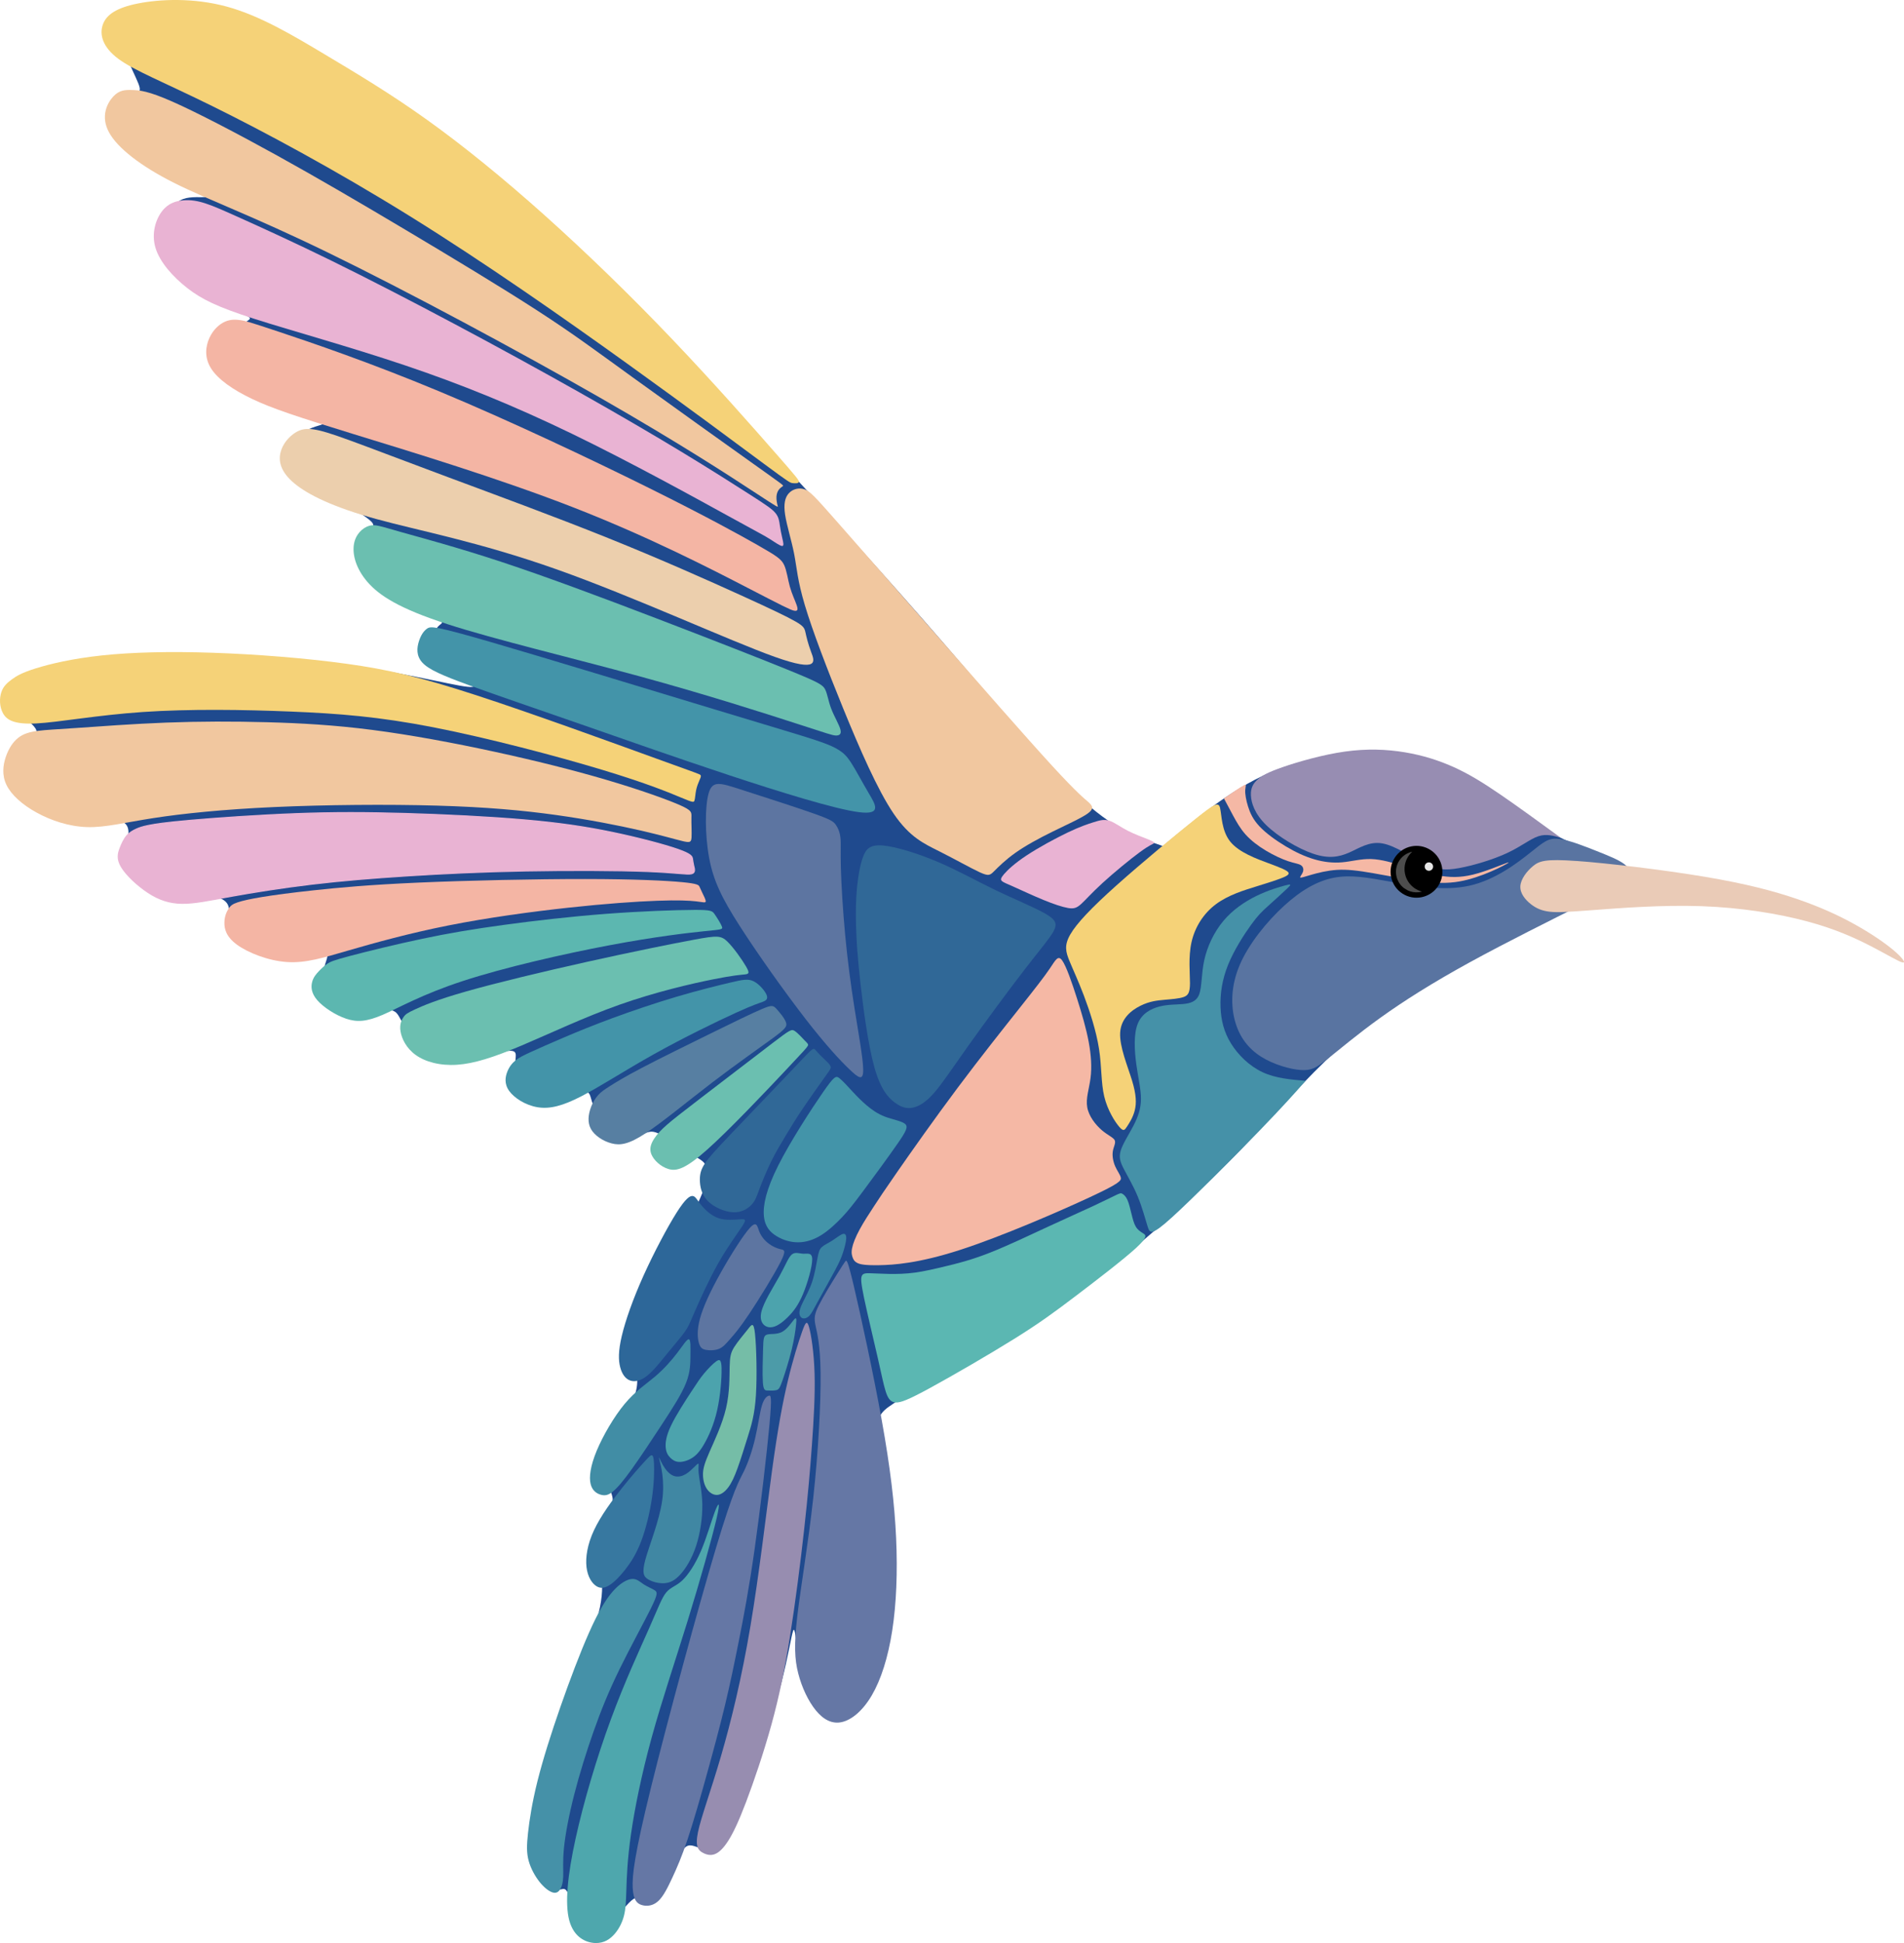 <?xml version="1.0" encoding="UTF-8"?> <!-- Creator: CorelDRAW 2019 (64-Bit) --> <svg xmlns="http://www.w3.org/2000/svg" xmlns:xlink="http://www.w3.org/1999/xlink" xml:space="preserve" width="139.341mm" height="142.133mm" style="shape-rendering:geometricPrecision; text-rendering:geometricPrecision; image-rendering:optimizeQuality; fill-rule:evenodd; clip-rule:evenodd" viewBox="0 0 1106.33 1128.5"> <defs> <style type="text/css"> <![CDATA[ .str1 {stroke:black;stroke-width:1.59;stroke-miterlimit:22.926} .str0 {stroke:#E9B3D3;stroke-width:0.61;stroke-miterlimit:22.926} .fil29 {fill:black} .fil0 {fill:#1F4A8E} .fil25 {fill:#2D6799} .fil10 {fill:#306897} .fil21 {fill:#3778A0} .fil28 {fill:#3A83A3} .fil22 {fill:#4087A3} .fil23 {fill:#418DA5} .fil15 {fill:#4394A9} .fil4 {fill:#4591A8} .fil27 {fill:#4C9BA8} .fil24 {fill:#4CA3AD} .fil31 {fill:#4D4D4D} .fil20 {fill:#4EA7AD} .fil16 {fill:#577FA2} .fil2 {fill:#5974A1} .fil6 {fill:#5BB7B2} .fil13 {fill:#5CB7B0} .fil11 {fill:#5D75A1} .fil18 {fill:#6577A5} .fil14 {fill:#6BBFB0} .fil26 {fill:#75BDA7} .fil19 {fill:#978DB0} .fil1 {fill:#978DB2} .fil30 {fill:#E6E6E6} .fil8 {fill:#E9B3D3} .fil7 {fill:#EACBB7} .fil17 {fill:#ECCFAD} .fil9 {fill:#F1C79F} .fil12 {fill:#F4B5A4} .fil5 {fill:#F5B8A5} .fil3 {fill:#F5D278} ]]> </style> </defs> <g id="Слой_x0020_1">  <g id="_1987147757856"> <path class="fil0" d="M671.51 489.91c-9.03,-3.12 -22.6,-7.44 -40.96,-23.88 -18.36,-16.44 -41.52,-44.99 -71.09,-79.52 -29.57,-34.53 -65.55,-75.04 -114.11,-127.01 -48.56,-51.98 -109.7,-115.43 -161.11,-158.56 -51.42,-43.13 -93.12,-65.94 -124.92,-79.36 -31.81,-13.41 -53.73,-17.42 -66.36,-18.58 -12.63,-1.15 -15.98,0.56 -18.36,3.34 -2.38,2.78 -3.78,6.63 -3.7,11.84 0.08,5.21 1.64,11.78 4.1,18.04 2.46,6.25 5.83,12.19 6.21,15.02 0.38,2.83 -2.24,2.57 -2.92,5.96 -0.69,3.39 0.55,10.45 5.1,19.06 4.55,8.61 12.4,18.79 20.16,25.68 7.76,6.9 15.43,10.52 16.38,11.84 0.95,1.32 -4.82,0.33 -9.83,0.96 -5.01,0.63 -9.26,2.86 -10.25,9.06 -0.98,6.19 1.31,16.34 6.67,26.26 5.36,9.92 13.8,19.63 21.75,25.38 7.95,5.76 15.41,7.57 16.72,8.98 1.31,1.41 -3.54,2.43 -5.97,5.93 -2.43,3.51 -2.45,9.51 0.49,16.31 2.94,6.8 8.84,14.41 19,21.06 10.16,6.64 24.57,12.32 29,15.36 4.43,3.04 -1.13,3.43 -6.14,5.34 -5.01,1.91 -9.49,5.34 -8.88,11.45 0.6,6.11 6.28,14.91 15.53,22.94 9.25,8.03 22.07,15.3 26.66,19.15 4.6,3.84 0.98,4.26 -1.41,8.56 -2.39,4.29 -3.55,12.46 2.39,21.08 5.93,8.62 18.96,17.7 27.78,22.77 8.82,5.07 13.42,6.13 13.4,7.23 -0.02,1.1 -4.67,2.24 -3.75,7.45 0.92,5.2 7.41,14.47 14.36,21.11 6.95,6.64 14.37,10.65 -0.5,8.01 -14.86,-2.65 -52.01,-11.95 -95.8,-15.37 -43.79,-3.41 -94.22,-0.94 -124.79,3.58 -30.57,4.52 -41.27,11.08 -44.58,15.7 -3.3,4.62 0.8,7.3 5.78,10.56 4.98,3.26 10.84,7.09 12.88,10.16 2.04,3.07 0.25,5.38 -0.36,9.51 -0.61,4.13 -0.04,10.08 4.39,17.16 4.43,7.08 12.72,15.3 22.6,19.81 9.88,4.51 21.35,5.32 25.46,8.84 4.11,3.52 0.86,9.77 1.76,16.49 0.9,6.72 5.95,13.93 17.22,18.24 11.27,4.3 28.76,5.7 36.14,8.72 7.37,3.01 4.63,7.63 6.43,12.99 1.79,5.36 8.13,11.45 16.64,15.07 8.51,3.62 19.2,4.75 26.84,4.59 7.64,-0.16 12.22,-1.63 12.66,0.47 0.44,2.1 -3.27,7.77 -2.11,13.68 1.15,5.91 7.16,12.08 14.92,14.92 7.76,2.85 17.27,2.37 22.3,3.01 5.02,0.64 5.56,2.38 7.69,6.15 2.14,3.77 5.88,9.56 13.23,13.67 7.35,4.11 18.31,6.54 28.6,6.37 10.29,-0.17 19.91,-2.94 23.22,-2.03 3.31,0.91 0.31,5.5 1.78,10.29 1.47,4.79 7.4,9.79 13.58,12.29 6.17,2.5 12.58,2.51 17.66,2 5.08,-0.51 8.82,-1.54 10.54,-0.55 1.72,0.99 1.43,4 3.54,8.23 2.11,4.24 6.62,9.7 11.28,13.02 4.66,3.33 9.46,4.51 13.11,4.05 3.65,-0.47 6.16,-2.59 9.07,-2.56 2.91,0.03 6.23,2.2 10.73,5.14 4.49,2.94 10.16,6.64 15.26,9.68 5.1,3.04 9.63,5.41 3.52,20.73 -6.11,15.31 -22.87,43.56 -31.7,62 -8.83,18.43 -9.72,27.05 -8.66,33.74 1.06,6.69 4.08,11.45 1.44,20.61 -2.64,9.15 -10.94,22.69 -14.27,33.34 -3.34,10.65 -1.72,18.4 -0.38,22.76 1.33,4.36 2.38,5.32 0.06,10.78 -2.32,5.46 -7.99,15.41 -7.99,23.78 0,8.37 5.68,15.15 1.99,33.51 -3.7,18.36 -16.77,48.3 -25.13,73.38 -8.35,25.08 -11.99,45.29 -13.69,57.57 -1.7,12.27 -1.47,16.61 1.27,21.33 2.74,4.72 7.98,9.82 11.3,11.3 3.32,1.48 4.73,-0.67 6.25,0.61 1.52,1.28 3.17,5.98 4.97,9.67 1.8,3.69 3.77,6.37 7.43,8.21 3.66,1.84 9.02,2.83 14,-0.19 4.98,-3.02 9.58,-10.05 13.01,-12.27 3.43,-2.22 5.68,0.37 7.7,0.3 2.02,-0.07 3.81,-2.81 7.07,-7.79 3.26,-4.98 7.99,-12.21 11.12,-16.99 3.13,-4.79 4.66,-7.13 8.03,-6.6 3.36,0.53 8.56,3.92 12.88,2.99 4.32,-0.94 7.77,-6.21 12.51,-16.92 4.73,-10.71 10.75,-26.85 16.17,-43.82 5.41,-16.96 10.22,-34.74 13.15,-47.75 2.93,-13.01 3.98,-21.24 4.85,-19.55 0.87,1.69 1.56,13.3 4.5,22.34 2.94,9.04 8.12,15.52 14.74,18.47 6.62,2.95 14.67,2.38 20.12,-5.65 5.45,-8.04 8.29,-23.55 9.87,-43.9 1.58,-20.36 1.89,-45.57 0.7,-66.39 -1.2,-20.82 -3.91,-37.25 -1.55,-45.86 2.36,-8.61 9.78,-9.41 14,-14.76 4.22,-5.35 5.25,-15.26 19.31,-51.24 14.06,-35.98 41.17,-98.02 67.11,-141.01 25.94,-43 50.72,-66.95 63.74,-84.1 13.02,-17.15 14.27,-27.48 12.65,-33.61 -1.62,-6.12 -6.1,-8.03 -15.13,-11.15z"></path> <path class="fil0" d="M910.38 528.27c-20.25,9.21 -53.76,27.01 -79.49,42.59 -25.73,15.58 -43.68,28.95 -60.88,45.44 -17.21,16.5 -33.67,36.13 -56.62,59.05 -22.94,22.92 -52.37,49.14 -82.98,72.07 -30.62,22.93 -62.43,42.56 -83.41,54.63 -20.98,12.07 -31.15,16.58 -38.18,4.31 -7.03,-12.27 -10.94,-41.33 -13.77,-59.63 -2.83,-18.31 -4.58,-25.87 4.26,-40.87 8.84,-15 28.26,-37.44 49.06,-64.55 20.8,-27.11 42.99,-58.9 56.32,-78.21 13.33,-19.31 17.8,-26.15 26.28,-34.41 8.47,-8.26 20.95,-17.95 31.27,-26.27 10.32,-8.31 18.48,-15.25 27.64,-22.64 9.16,-7.4 19.32,-15.25 30.64,-22.07 11.32,-6.82 23.79,-12.61 39.81,-16.21 16.02,-3.6 35.6,-5.02 53.22,-2.99 17.62,2.03 33.28,7.51 47.34,16.15 14.06,8.64 26.53,20.44 38.61,27.87 12.09,7.42 23.79,10.47 32.59,13.93 8.81,3.46 14.72,7.32 16.32,10.95 1.6,3.63 -1.1,7.03 -5.94,9.04 -4.84,2.01 -11.83,2.62 -32.07,11.83z"></path> <path class="fil1" d="M907.07 486.68c-12.62,-9.19 -25.24,-18.38 -35.51,-25.4 -10.27,-7.01 -18.2,-11.85 -26.84,-15.75 -8.64,-3.9 -18.01,-6.87 -28.45,-8.61 -10.45,-1.74 -21.97,-2.23 -34.9,-0.41 -12.93,1.83 -27.26,5.98 -36.09,9.04 -8.83,3.06 -12.17,5.01 -14.62,7.24 -2.45,2.23 -4,4.73 -3.81,9.12 0.19,4.39 2.11,10.67 8.9,17.3 6.78,6.63 18.42,13.62 27.26,16.61 8.83,2.99 14.86,1.98 20.78,-0.6 5.92,-2.58 11.73,-6.72 19.41,-5.39 7.68,1.33 17.23,8.14 24.43,11.76 7.2,3.62 12.05,4.05 20.19,2.58 8.14,-1.48 19.58,-4.86 27.88,-8.73 8.3,-3.87 13.48,-8.23 18.18,-9.77 4.71,-1.54 8.95,-0.27 13.19,1z"></path> <path class="fil2" d="M755.75 621.44c-6.18,-0.47 -15.67,-3.1 -23.01,-7.75 -7.34,-4.65 -12.52,-11.33 -15.08,-20.46 -2.56,-9.13 -2.51,-20.72 2.75,-32.95 5.26,-12.22 15.73,-25.08 25.69,-34.19 9.97,-9.12 19.44,-14.49 29.02,-16.33 9.59,-1.84 19.3,-0.15 32.79,2.3 13.49,2.45 30.78,5.67 45.8,2.36 15.03,-3.31 27.81,-13.13 35.52,-19.27 7.71,-6.13 10.36,-8.57 16.28,-7.97 5.92,0.6 15.11,4.25 22.3,7.11 7.19,2.86 12.38,4.93 15.71,7.36 3.33,2.43 4.8,5.22 2.02,8.47 -2.78,3.25 -9.81,6.95 -26.64,15.39 -16.83,8.44 -43.44,21.63 -65.04,33.47 -21.59,11.84 -38.16,22.34 -51.69,32.05 -13.53,9.7 -24.01,18.61 -30.69,23.9 -6.68,5.29 -9.56,6.97 -15.74,6.5z"></path> <path class="fil3" d="M708.96 469.48c0.94,3.97 0.79,12.94 5.86,19.28 5.07,6.34 15.37,10.03 22.31,12.61 6.95,2.57 10.54,4.03 11.43,5.25 0.89,1.22 -0.92,2.21 -4.07,3.43 -3.15,1.22 -7.62,2.66 -14.53,4.79 -6.91,2.13 -16.25,4.94 -23.43,10.29 -7.18,5.35 -12.21,13.25 -14.18,22 -1.97,8.75 -0.89,18.36 -0.91,23.93 -0.02,5.57 -1.14,7.11 -3.76,8.02 -2.62,0.91 -6.73,1.2 -11.02,1.58 -4.29,0.38 -8.76,0.86 -13.99,3.46 -5.24,2.59 -11.25,7.31 -11.79,15.46 -0.54,8.15 4.4,19.75 6.91,28.02 2.51,8.26 2.59,13.2 1.57,17.27 -1.02,4.08 -3.12,7.3 -4.5,9.4 -1.37,2.1 -2.01,3.08 -4.5,0.19 -2.49,-2.88 -6.82,-9.62 -8.74,-17.64 -1.92,-8.02 -1.41,-17.31 -3.04,-27.72 -1.63,-10.41 -5.39,-21.93 -8.77,-30.84 -3.38,-8.9 -6.38,-15.19 -8.44,-20.25 -2.06,-5.06 -3.18,-8.9 0.54,-15.32 3.71,-6.43 12.26,-15.45 26.74,-28.4 14.48,-12.95 34.9,-29.84 46.13,-38.8 11.23,-8.96 13.27,-9.99 14.21,-6.02z"></path> <path class="fil4" d="M758.61 627.72c-8.72,-0.73 -17.45,-1.46 -25.07,-5.04 -7.62,-3.58 -14.15,-10.01 -18.26,-16.65 -4.11,-6.64 -5.8,-13.5 -6.08,-21.08 -0.28,-7.57 0.85,-15.86 4.37,-24.56 3.51,-8.69 9.4,-17.79 13.43,-23.34 4.02,-5.55 6.17,-7.56 9.83,-10.87 3.65,-3.31 8.81,-7.92 11.26,-10.3 2.45,-2.38 2.18,-2.54 -1.26,-1.65 -3.44,0.89 -10.05,2.82 -16.84,6.14 -6.79,3.32 -13.76,8.04 -19.19,14.54 -5.43,6.51 -9.32,14.8 -11.06,22.76 -1.74,7.95 -1.32,15.57 -2.95,19.85 -1.63,4.28 -5.32,5.24 -9.45,5.61 -4.13,0.38 -8.7,0.18 -13.63,1.44 -4.93,1.27 -10.22,4.01 -12.63,10.03 -2.41,6.03 -1.93,15.34 -0.85,23.33 1.08,7.99 2.76,14.67 2.73,20.39 -0.03,5.72 -1.77,10.49 -4.39,15.53 -2.63,5.04 -6.15,10.37 -7.38,14.43 -1.23,4.06 -0.16,6.84 1.99,10.97 2.16,4.13 5.41,9.6 7.95,15.76 2.54,6.16 4.36,13 5.67,17.2 1.31,4.2 2.1,5.78 14.24,-5.24 12.14,-11.02 35.62,-34.63 50.45,-49.93 14.82,-15.31 20.98,-22.32 27.14,-29.33z"></path> <path class="fil5" d="M875.58 501.14c-2.82,0.95 -12.01,4.94 -19.67,6.81 -7.66,1.88 -13.78,1.65 -20.18,0.48 -6.4,-1.17 -13.08,-3.28 -19.72,-5.32 -6.65,-2.04 -13.26,-4 -19.28,-4.19 -6.02,-0.18 -11.44,1.41 -16.84,1.89 -5.4,0.48 -10.79,-0.14 -16.24,-1.75 -5.46,-1.6 -10.98,-4.17 -16.65,-7.57 -5.67,-3.4 -11.49,-7.62 -15.23,-11.61 -3.74,-4 -5.42,-7.78 -6.57,-11.44 -1.15,-3.66 -1.79,-7.21 -1.65,-9.62 0.14,-2.41 1.07,-3.69 -0.87,-2.69 -1.93,1 -6.72,4.28 -11.51,7.56 1.71,3.24 3.42,6.48 5.36,10.05 1.94,3.56 4.1,7.46 7.26,10.97 3.16,3.51 7.31,6.65 11.79,9.33 4.47,2.68 9.26,4.89 12.88,6.11 3.62,1.22 6.07,1.44 7.45,2.34 1.38,0.9 1.69,2.49 1.14,3.98 -0.55,1.49 -1.95,2.88 -1.51,3.17 0.44,0.29 2.72,-0.53 6.54,-1.63 3.82,-1.09 9.17,-2.46 14.87,-2.81 5.7,-0.35 11.74,0.33 21.19,1.98 9.45,1.65 22.31,4.27 32.02,5.2 9.71,0.92 16.27,0.15 22.6,-1.48 6.32,-1.63 12.41,-4.1 17.24,-6.38 4.82,-2.28 8.39,-4.35 5.57,-3.4z"></path> <path class="fil5" d="M617.13 557.75c2.4,3.27 5.74,12.97 8.64,22.04 2.9,9.07 5.36,17.52 6.81,25.26 1.45,7.74 1.89,14.78 1.08,21.05 -0.8,6.27 -2.85,11.79 -1.91,17.02 0.94,5.23 4.87,10.17 8.41,13.22 3.54,3.05 6.68,4.2 7.52,5.84 0.83,1.64 -0.65,3.78 -1.07,6.49 -0.43,2.71 0.2,5.98 1.36,8.66 1.16,2.68 2.86,4.77 3.26,6.56 0.4,1.79 -0.51,3.29 -17.91,11.4 -17.4,8.11 -51.29,22.82 -75.48,30.64 -24.19,7.82 -38.66,8.74 -47.15,8.87 -8.49,0.13 -10.99,-0.53 -12.51,-1.28 -1.53,-0.76 -2.09,-1.61 -2.61,-2.86 -0.52,-1.25 -1.01,-2.9 -0.49,-5.64 0.52,-2.75 2.05,-6.59 4.4,-10.93 2.35,-4.34 5.51,-9.18 8.42,-13.62 2.91,-4.44 5.56,-8.5 13.6,-20.06 8.04,-11.56 21.48,-30.63 34.9,-48.57 13.42,-17.95 26.84,-34.77 36.07,-46.42 9.24,-11.65 14.3,-18.14 17.56,-22.96 3.26,-4.82 4.72,-7.98 7.11,-4.71z"></path> <path class="fil6" d="M660.17 724.75c7.17,-6.59 5.57,-7.52 4,-8.49 -1.57,-0.97 -3.11,-1.99 -4.22,-3.85 -1.11,-1.86 -1.8,-4.56 -2.52,-7.51 -0.72,-2.95 -1.46,-6.13 -2.41,-8.18 -0.95,-2.05 -2.11,-2.96 -2.88,-3.4 -0.77,-0.45 -1.17,-0.43 -3.63,0.73 -2.46,1.16 -6.98,3.45 -13.31,6.4 -6.33,2.95 -14.47,6.55 -25.27,11.55 -10.79,5 -24.24,11.41 -34.83,15.57 -10.59,4.16 -18.32,6.08 -25.15,7.73 -6.83,1.65 -12.76,3.05 -18.28,3.8 -5.52,0.75 -10.64,0.85 -15.12,0.77 -4.48,-0.08 -8.32,-0.33 -10.97,-0.39 -2.64,-0.06 -4.09,0.06 -4.77,1.45 -0.68,1.39 -0.6,4.04 1.27,12.98 1.87,8.94 5.53,24.16 7.9,34.51 2.36,10.36 3.41,15.85 4.66,19.72 1.24,3.87 2.68,6.12 5.63,6.38 2.96,0.25 7.44,-1.49 20.27,-8.49 12.83,-6.99 34,-19.23 48.83,-28.48 14.83,-9.24 23.3,-15.48 35.5,-24.73 12.2,-9.24 28.14,-21.49 35.31,-28.08z"></path> <path class="fil7" d="M915.97 500.02c17.95,1.28 50.24,5.11 74.47,9.17 24.22,4.06 40.38,8.35 53.77,12.94 13.38,4.58 23.99,9.45 33.35,14.64 9.35,5.19 17.45,10.7 22.65,15.07 5.2,4.37 7.51,7.6 5.27,7.14 -2.23,-0.46 -9,-4.61 -18.17,-9.35 -9.17,-4.74 -20.74,-10.08 -37.35,-14.53 -16.61,-4.45 -38.27,-8.02 -61.45,-8.82 -23.18,-0.8 -47.9,1.16 -63,2.3 -15.11,1.13 -20.61,1.44 -25.01,0.93 -4.41,-0.51 -7.72,-1.84 -10.95,-4.37 -3.23,-2.53 -6.37,-6.26 -6.14,-10.43 0.22,-4.18 3.81,-8.81 7.41,-11.75 3.6,-2.94 7.21,-4.21 25.17,-2.92z"></path> <path class="fil8" d="M662.48 494.78c-5.66,4.14 -15.3,12.06 -21.84,18.04 -6.54,5.98 -9.97,10.01 -12.52,12.29 -2.55,2.28 -4.22,2.81 -7.58,2.23 -3.35,-0.58 -8.38,-2.27 -14.28,-4.69 -5.9,-2.42 -12.66,-5.58 -16.96,-7.5 -4.3,-1.92 -6.15,-2.6 -7.06,-3.39 -0.91,-0.79 -0.89,-1.68 1.14,-4.06 2.04,-2.38 6.09,-6.23 13.07,-10.84 6.97,-4.61 16.86,-9.98 23.99,-13.38 7.13,-3.4 11.49,-4.84 14.98,-5.94 3.49,-1.1 6.1,-1.85 9.08,-0.92 2.97,0.93 6.31,3.53 10.59,5.76 4.29,2.22 9.52,4.06 12.42,5.25 2.9,1.19 3.45,1.74 2.89,2.2 -0.56,0.46 -2.25,0.82 -7.91,4.96z"></path> <path class="fil9" d="M632.05 472.45c-3.8,2.75 -12.4,6.58 -20.5,10.57 -8.1,3.99 -15.71,8.15 -21.55,12.28 -5.84,4.13 -9.91,8.23 -12.31,10.62 -2.4,2.39 -3.13,3.08 -8.23,0.76 -5.1,-2.33 -14.58,-7.67 -23.5,-12.16 -8.93,-4.49 -17.3,-8.13 -26.69,-21.94 -9.39,-13.81 -19.79,-37.79 -29.25,-60.93 -9.45,-23.14 -17.96,-45.44 -22.35,-60.14 -4.39,-14.69 -4.66,-21.77 -6.2,-29.68 -1.53,-7.91 -4.33,-16.64 -5.28,-22.91 -0.95,-6.27 -0.05,-10.09 2.19,-12.48 2.23,-2.4 5.8,-3.38 9.05,-2.26 3.25,1.12 6.18,4.34 18.64,18.47 12.46,14.13 34.44,39.16 58.81,66.97 24.37,27.81 51.12,58.4 66.34,74.99 15.22,16.58 18.92,19.17 21.27,21.29 2.35,2.12 3.36,3.79 -0.43,6.54z"></path> <path class="fil10" d="M612.17 540.9c-2.27,4.15 -7.44,10.05 -16.86,22.25 -9.41,12.2 -23.06,30.71 -32.67,44.21 -9.6,13.5 -15.16,22 -19.93,27.43 -4.76,5.42 -8.73,7.77 -12.3,8.51 -3.56,0.73 -6.72,-0.15 -10.51,-2.97 -3.79,-2.81 -8.2,-7.56 -11.82,-20.42 -3.62,-12.87 -6.44,-33.86 -8.15,-49.17 -1.71,-15.31 -2.3,-24.94 -2.53,-33.17 -0.23,-8.23 -0.09,-15.05 0.55,-21.8 0.64,-6.75 1.78,-13.43 3.51,-18.09 1.74,-4.66 4.07,-7.29 11.64,-6.62 7.57,0.67 20.37,4.64 31.98,9.59 11.61,4.94 22.04,10.86 33.18,16.23 11.14,5.37 23,10.2 29.26,13.82 6.25,3.62 6.9,6.03 4.63,10.19z"></path> <path class="fil11" d="M501.57 621.32c-0.05,-6.58 -2.78,-21.38 -5.05,-35.71 -2.27,-14.33 -4.08,-28.2 -5.43,-42.62 -1.35,-14.42 -2.25,-29.41 -2.51,-39.09 -0.26,-9.67 0.13,-14.03 -0.24,-17.41 -0.37,-3.38 -1.49,-5.78 -2.76,-7.55 -1.27,-1.77 -2.69,-2.91 -13.22,-6.62 -10.53,-3.71 -30.16,-10 -42.14,-13.86 -11.98,-3.86 -16.3,-5.28 -18.47,2.29 -2.17,7.57 -2.18,24.12 0.29,37.45 2.47,13.33 7.42,23.45 17.8,39.63 10.38,16.18 26.19,38.43 38.18,53.9 11.99,15.47 20.17,24.17 25.57,29.34 5.4,5.17 8.03,6.83 7.97,0.25z"></path> <path class="fil3" d="M381.12 440.48c-24.21,-8.76 -71.32,-25.93 -104.25,-36.66 -32.93,-10.73 -51.69,-15.03 -75.46,-18.31 -23.77,-3.28 -52.56,-5.55 -77.8,-6.4 -25.24,-0.86 -46.94,-0.31 -64.33,1.54 -17.39,1.85 -30.47,5.01 -38.57,7.55 -8.1,2.54 -11.22,4.45 -13.91,6.43 -2.69,1.98 -4.94,4.02 -6.06,7.48 -1.12,3.46 -1.1,8.34 1.01,12.16 2.12,3.82 6.33,6.57 19.39,5.89 13.06,-0.68 34.98,-4.81 61.83,-6.64 26.85,-1.84 58.63,-1.39 86.2,-0.25 27.57,1.13 50.93,2.94 82.65,9.13 31.72,6.19 71.81,16.76 98.2,24.73 26.39,7.97 39.08,13.34 45.76,16.11 6.68,2.77 7.35,2.92 7.74,1.73 0.39,-1.19 0.49,-3.75 0.95,-6.03 0.47,-2.29 1.31,-4.32 1.95,-5.78 0.64,-1.46 1.09,-2.36 0.65,-2.97 -0.43,-0.62 -1.75,-0.95 -25.96,-9.71z"></path> <path class="fil9" d="M394.66 467.43c-7.63,-3.32 -23.35,-8.93 -42.35,-14.52 -19,-5.6 -41.29,-11.18 -64.95,-16.31 -23.67,-5.13 -48.71,-9.8 -70.96,-12.67 -22.25,-2.87 -41.7,-3.95 -61.22,-4.48 -19.52,-0.53 -39.12,-0.52 -58.61,0.22 -19.49,0.74 -38.86,2.22 -51.43,3.08 -12.57,0.86 -18.32,1.1 -23.04,1.71 -4.71,0.61 -8.39,1.6 -11.48,4.02 -3.1,2.42 -5.62,6.28 -7.25,11.1 -1.63,4.82 -2.37,10.62 0.42,16.35 2.79,5.73 9.13,11.41 17.48,16 8.36,4.6 18.75,8.11 29.35,8.43 10.6,0.31 21.42,-2.58 38.53,-5.23 17.11,-2.65 40.51,-5.06 70.26,-6.41 29.75,-1.35 65.86,-1.65 94.5,-0.83 28.65,0.82 49.83,2.75 69.07,5.43 19.24,2.68 36.52,6.11 49.07,8.98 12.55,2.88 20.37,5.2 24.63,6.21 4.26,1.01 4.95,0.69 5.14,-2.15 0.18,-2.84 -0.14,-8.21 -0.07,-11.41 0.07,-3.2 0.53,-4.22 -7.1,-7.54z"></path> <path class="fil8 str0" d="M393.94 493.32c-7.78,-2.72 -22.92,-6.74 -38.18,-9.91 -15.26,-3.17 -30.62,-5.48 -51.21,-7.26 -20.59,-1.79 -46.4,-3.05 -68.94,-3.71 -22.54,-0.66 -41.82,-0.72 -63.59,0.1 -21.77,0.82 -46.03,2.52 -61.08,3.84 -15.05,1.31 -20.88,2.24 -24.62,3 -3.74,0.76 -5.39,1.36 -7.18,2.17 -1.79,0.82 -3.72,1.85 -5.34,3.69 -1.62,1.83 -2.92,4.47 -4.03,7.39 -1.11,2.92 -2.03,6.14 0.77,10.82 2.79,4.69 9.29,10.84 15.57,14.95 6.27,4.1 12.32,6.16 19.7,6.24 7.37,0.08 16.07,-1.8 28.68,-4.07 12.61,-2.27 29.12,-4.93 46.52,-7.01 17.4,-2.08 35.67,-3.58 56.04,-4.87 20.37,-1.29 42.83,-2.36 68.21,-2.84 25.38,-0.48 53.69,-0.37 70.82,0.31 17.13,0.68 23.08,1.92 25.65,1.34 2.58,-0.58 1.78,-2.99 1.35,-4.73 -0.43,-1.75 -0.49,-2.83 -0.72,-4.07 -0.23,-1.25 -0.63,-2.65 -8.41,-5.37z"></path> <path class="fil12" d="M396.28 512.33c-9.26,-0.88 -27.31,-1.78 -56.11,-1.81 -28.79,-0.03 -68.32,0.82 -97.04,2.08 -28.72,1.26 -46.62,2.94 -60.35,4.42 -13.73,1.48 -23.28,2.76 -30.35,3.92 -7.07,1.16 -11.66,2.2 -14.51,3.18 -2.85,0.97 -3.96,1.87 -5.11,3.63 -1.15,1.76 -2.34,4.37 -2.42,8 -0.09,3.62 0.93,8.25 7.3,12.91 6.37,4.65 18.09,9.33 29.02,10.07 10.92,0.74 21.05,-2.45 36.11,-6.82 15.06,-4.37 35.06,-9.93 57.77,-14.43 22.71,-4.51 48.12,-7.97 69.75,-10.32 21.63,-2.35 39.46,-3.58 51.59,-4.02 12.14,-0.45 18.57,-0.1 22.54,0.35 3.97,0.45 5.46,1.02 5.58,0.08 0.12,-0.94 -1.15,-3.37 -1.98,-5.06 -0.83,-1.69 -1.22,-2.64 -1.64,-3.55 -0.43,-0.9 -0.89,-1.75 -10.14,-2.63z"></path> <path class="fil13" d="M403.03 528.46c-10.31,0.04 -30.34,0.72 -50.96,2.29 -20.62,1.57 -41.82,4.03 -59.43,6.43 -17.61,2.4 -31.63,4.75 -47.16,8.02 -15.53,3.27 -32.57,7.47 -42.05,9.98 -9.49,2.51 -11.42,3.34 -13.22,4.53 -1.79,1.2 -3.45,2.77 -5.04,4.45 -1.59,1.68 -3.11,3.47 -3.81,6.2 -0.7,2.73 -0.59,6.39 2.96,10.5 3.55,4.11 10.53,8.68 16.82,10.79 6.29,2.11 11.88,1.77 21.26,-2.27 9.38,-4.04 22.54,-11.77 46.49,-19.61 23.94,-7.84 58.67,-15.78 85.34,-20.8 26.67,-5.02 45.3,-7.14 55.1,-8.15 9.8,-1.01 10.78,-0.93 10.17,-2.62 -0.61,-1.69 -2.82,-5.15 -4.21,-7.18 -1.39,-2.03 -1.97,-2.61 -12.27,-2.57z"></path> <path class="fil14" d="M433.58 561.46c-2.19,-3.8 -7.23,-11.01 -10.92,-14.6 -3.68,-3.59 -6,-3.57 -19.06,-1.16 -13.06,2.41 -36.87,7.22 -62.37,12.89 -25.5,5.67 -52.69,12.2 -70.22,17.18 -17.54,4.98 -25.42,8.4 -29.88,10.47 -4.46,2.07 -5.49,2.79 -6.64,4.44 -1.15,1.65 -2.42,4.24 -1.76,8.34 0.66,4.1 3.27,9.72 8.82,13.7 5.55,3.98 14.06,6.33 23.97,5.68 9.9,-0.64 21.2,-4.28 37.2,-11.02 16,-6.75 36.69,-16.61 57.46,-23.94 20.76,-7.33 41.6,-12.14 53.98,-14.62 12.38,-2.48 16.32,-2.62 18.62,-2.89 2.3,-0.27 2.98,-0.66 0.8,-4.47z"></path> <path class="fil15" d="M445.48 577.92c-0.94,-2.4 -4.25,-6.3 -7.46,-7.95 -3.21,-1.65 -6.33,-1.04 -13.62,0.68 -7.29,1.71 -18.76,4.54 -31.21,8.22 -12.45,3.68 -25.89,8.24 -37.18,12.39 -11.29,4.16 -20.43,7.92 -28.36,11.29 -7.94,3.38 -14.67,6.36 -19.16,8.42 -4.49,2.05 -6.73,3.17 -8.72,4.73 -1.99,1.56 -3.71,3.56 -4.94,6.59 -1.23,3.03 -1.95,7.09 0.98,11.24 2.93,4.15 9.51,8.38 16.56,9.54 7.05,1.16 14.57,-0.75 25.53,-6.42 10.96,-5.66 25.36,-15.07 42.19,-24.46 16.83,-9.4 36.1,-18.78 47.09,-23.8 10.99,-5.02 13.69,-5.66 15.75,-6.43 2.06,-0.77 3.48,-1.65 2.54,-4.05z"></path> <path class="fil16" d="M456.69 593.73c-0.85,-2.44 -3.76,-5.87 -5.55,-7.82 -1.8,-1.94 -2.48,-2.39 -8.25,0.04 -5.77,2.43 -16.64,7.74 -29.98,14.28 -13.34,6.54 -29.17,14.32 -39.61,19.78 -10.44,5.46 -15.5,8.61 -18.88,10.76 -3.38,2.15 -5.08,3.29 -6.76,5.14 -1.68,1.84 -3.34,4.38 -4.54,7.89 -1.19,3.51 -1.91,7.99 0.22,11.86 2.13,3.87 7.11,7.13 12.06,8.41 4.95,1.29 9.87,0.6 19.71,-5.86 9.84,-6.46 24.6,-18.7 38.75,-29.53 14.15,-10.82 27.7,-20.23 35.08,-25.65 7.38,-5.42 8.6,-6.86 7.75,-9.29z"></path> <path class="fil14" d="M467.85 604.59c-1.57,-1.65 -4.28,-4.65 -6.11,-5.85 -1.83,-1.2 -2.79,-0.59 -12.84,7.06 -10.06,7.65 -29.22,22.33 -41.15,31.5 -11.93,9.17 -16.64,12.83 -20.11,15.85 -3.48,3.02 -5.73,5.42 -7.49,8.11 -1.76,2.7 -3.04,5.7 -1.68,9.1 1.37,3.4 5.37,7.21 9.91,8.57 4.54,1.36 9.6,0.29 22.56,-11.27 12.96,-11.55 33.82,-33.59 45.03,-45.48 11.21,-11.89 12.77,-13.64 13.34,-14.66 0.56,-1.02 0.12,-1.31 -1.45,-2.95z"></path> <path class="fil3" d="M450.48 262.98c-12.37,-14.12 -35.53,-40.43 -59.88,-65.96 -24.35,-25.53 -49.88,-50.28 -74.16,-72.01 -24.29,-21.72 -47.33,-40.42 -68.37,-55.47 -21.04,-15.05 -40.09,-26.44 -59.12,-37.81 -19.03,-11.37 -38.06,-22.72 -57.32,-27.93 -19.26,-5.22 -38.77,-4.3 -51.42,-1.79 -12.66,2.5 -18.46,6.6 -20.47,12.29 -2.01,5.69 -0.22,12.98 8.96,19.82 9.18,6.84 25.76,13.25 54.96,27.65 29.2,14.4 71.04,36.78 114.62,63.85 43.59,27.07 88.92,58.82 125.81,85.31 36.89,26.49 65.32,47.73 79.85,58.47 14.53,10.74 15.14,10.99 16.5,11.17 1.36,0.17 3.46,0.27 3.73,-0.64 0.27,-0.91 -1.3,-2.82 -13.67,-16.94z"></path> <path class="fil9" d="M438.46 269.9c-16.29,-11.61 -48.39,-34.51 -70.69,-50.64 -22.3,-16.12 -34.79,-25.47 -55.63,-38.94 -20.84,-13.48 -50.03,-31.08 -76.68,-46.94 -26.65,-15.85 -50.75,-29.96 -74.41,-43.04 -23.66,-13.08 -46.87,-25.14 -60.94,-31.35 -14.07,-6.21 -19,-6.56 -23.16,-6.7 -4.17,-0.14 -7.57,-0.08 -11.17,3.79 -3.6,3.87 -7.4,11.56 -2.5,20.69 4.9,9.13 18.51,19.72 37.83,29.43 19.32,9.71 44.36,18.56 89.64,40.58 45.28,22.02 110.82,57.22 157.87,84.17 47.06,26.96 75.64,45.67 89.78,54.92 14.13,9.24 13.81,9.01 13.44,7.78 -0.37,-1.24 -0.79,-3.49 -0.66,-5.35 0.13,-1.86 0.82,-3.33 1.67,-4.29 0.85,-0.96 1.87,-1.41 2.13,-1.8 0.26,-0.38 -0.22,-0.7 -16.52,-12.32z"></path> <path class="fil8" d="M454.43 317.1c1.29,0.05 0.68,-2.17 0.12,-4.56 -0.56,-2.4 -1.06,-4.98 -1.42,-7.43 -0.36,-2.44 -0.59,-4.75 -2.53,-7.12 -1.94,-2.37 -5.59,-4.8 -14.53,-10.54 -8.94,-5.74 -23.15,-14.78 -40.13,-25.06 -16.98,-10.28 -36.71,-21.79 -59.07,-34.4 -22.36,-12.61 -47.36,-26.31 -72.5,-39.68 -25.14,-13.38 -50.42,-26.43 -71.93,-36.98 -21.51,-10.55 -39.26,-18.6 -50.91,-23.86 -11.66,-5.26 -17.23,-7.73 -21.97,-9.28 -4.74,-1.55 -8.66,-2.18 -12.91,-1.86 -4.26,0.32 -8.85,1.6 -12.49,6.32 -3.64,4.71 -6.32,12.86 -3.83,21.22 2.48,8.35 10.13,16.91 18.49,23.43 8.36,6.51 17.43,10.98 38.85,17.84 21.42,6.86 55.18,16.12 87.55,27.01 32.38,10.89 63.36,23.43 97.21,39.81 33.84,16.39 70.53,36.63 90.06,47.35 19.53,10.72 21.89,11.9 24.67,13.65 2.78,1.75 5.98,4.07 7.27,4.12z"></path> <path class="fil12" d="M440.58 316.78c-10.94,-6.22 -30.27,-16.89 -63.64,-33.44 -33.37,-16.55 -80.8,-39 -121.57,-55.98 -40.77,-16.99 -74.89,-28.52 -92.88,-34.52 -17.99,-6 -19.85,-6.46 -22.4,-6.84 -2.55,-0.39 -5.79,-0.7 -9.2,0.75 -3.41,1.45 -7,4.66 -9.21,9.5 -2.21,4.83 -3.04,11.29 0.88,17.6 3.92,6.31 12.58,12.46 24.06,17.91 11.48,5.45 25.78,10.19 58.72,20.33 32.94,10.14 84.51,25.69 128.4,42.83 43.89,17.14 80.1,35.86 100.45,46.38 20.34,10.51 24.82,12.82 27.13,13.35 2.31,0.53 2.45,-0.71 1.58,-3.24 -0.86,-2.53 -2.73,-6.33 -3.95,-10.69 -1.21,-4.35 -1.78,-9.25 -3.33,-12.59 -1.56,-3.34 -4.11,-5.12 -15.05,-11.34z"></path> <path class="fil17" d="M462.31 361c-4.82,-2.79 -14.13,-7.24 -32.42,-15.55 -18.29,-8.31 -45.55,-20.5 -76.69,-33.01 -31.15,-12.52 -66.18,-25.37 -92.76,-35.27 -26.58,-9.9 -44.69,-16.86 -56.47,-21.15 -11.77,-4.3 -17.21,-5.94 -21.5,-6.6 -4.3,-0.66 -7.45,-0.33 -10.93,1.88 -3.48,2.21 -7.28,6.31 -8.54,11.45 -1.27,5.13 -0,11.3 8.04,17.99 8.04,6.69 22.84,13.9 47.61,20.7 24.77,6.8 59.49,13.2 104.65,29.18 45.15,15.99 100.74,41.56 126.94,50.89 26.2,9.33 23.03,2.4 21.06,-2.88 -1.97,-5.28 -2.73,-8.92 -3.28,-11.31 -0.55,-2.39 -0.88,-3.54 -5.71,-6.33z"></path> <path class="fil14" d="M459.63 389.75c-16.5,-6.74 -47.4,-18.82 -78.76,-30.82 -31.36,-12 -63.2,-23.9 -89.45,-32.57 -26.26,-8.67 -46.94,-14.11 -58.77,-17.46 -11.83,-3.35 -14.8,-4.6 -18.33,-3.47 -3.53,1.13 -7.6,4.64 -8.64,10.5 -1.03,5.87 0.98,14.09 7.78,21.99 6.8,7.9 18.4,15.49 46.43,24.55 28.03,9.06 72.5,19.6 111.67,30.3 39.17,10.7 73.04,21.58 91.26,27.48 18.22,5.9 20.78,6.82 22.79,6.91 2,0.08 3.45,-0.68 2.72,-3.48 -0.73,-2.8 -3.64,-7.63 -5.33,-12.04 -1.69,-4.41 -2.17,-8.4 -3.46,-11.08 -1.3,-2.69 -3.41,-4.07 -19.92,-10.8z"></path> <path class="fil15" d="M473.67 429.78c-8.09,-2.68 -21.04,-6.46 -58.27,-17.73 -37.23,-11.27 -98.75,-30.02 -130.72,-39.3 -31.97,-9.28 -34.4,-9.09 -36.46,-7.7 -2.06,1.39 -3.75,3.97 -4.86,7.57 -1.11,3.6 -1.63,8.2 2.07,12.23 3.7,4.02 11.63,7.47 27.29,13.17 15.66,5.7 39.04,13.65 65.2,22.75 26.16,9.09 55.1,19.33 85.39,29.34 30.29,10.01 61.95,19.8 75.7,21.57 13.76,1.77 9.62,-4.48 5.79,-10.97 -3.83,-6.49 -7.36,-13.22 -10.07,-17.44 -2.71,-4.22 -4.61,-5.94 -7.17,-7.58 -2.57,-1.65 -5.8,-3.23 -13.89,-5.91z"></path> <path class="fil15" d="M521.51 664.24c-5.16,7.46 -14.3,19.93 -20.16,27.77 -5.86,7.84 -8.43,11.05 -11.87,14.71 -3.44,3.65 -7.75,7.75 -12.15,10.52 -4.4,2.77 -8.9,4.22 -13.37,4.27 -4.47,0.06 -8.92,-1.27 -12.68,-3.55 -3.76,-2.28 -6.84,-5.51 -7.42,-11.73 -0.59,-6.22 1.32,-15.43 8.38,-29.43 7.06,-14 19.28,-32.79 25.89,-42.33 6.61,-9.54 7.6,-9.83 9.58,-8.3 1.98,1.53 4.95,4.87 7.68,7.81 2.73,2.94 5.21,5.47 8.15,7.96 2.94,2.49 6.34,4.94 10.66,6.59 4.33,1.65 9.58,2.49 11.62,4.14 2.04,1.65 0.86,4.11 -4.3,11.57z"></path> <path class="fil10" d="M441.25 690.61c1.61,-4.29 4.12,-10.5 6.87,-16.08 2.75,-5.58 5.74,-10.54 8.55,-15.2 2.81,-4.66 5.44,-9.02 9.54,-15.12 4.1,-6.1 9.67,-13.94 12.78,-18.28 3.11,-4.34 3.76,-5.18 3.72,-6.06 -0.05,-0.89 -0.79,-1.83 -2.02,-3.07 -1.23,-1.24 -2.94,-2.78 -4.22,-4.08 -1.27,-1.3 -2.11,-2.37 -2.74,-3.03 -0.63,-0.66 -1.06,-0.91 -2.76,0.6 -1.7,1.5 -4.66,4.75 -13.5,14.03 -8.84,9.28 -23.56,24.59 -32.76,34.27 -9.2,9.69 -12.88,13.75 -15.1,17.09 -2.22,3.34 -2.98,5.94 -2.95,9.6 0.04,3.66 0.87,8.36 4.45,12.09 3.58,3.73 9.91,6.48 14.88,6.69 4.98,0.22 8.61,-2.1 10.77,-4.44 2.17,-2.34 2.88,-4.71 4.49,-9z"></path> <path class="fil18" d="M496.27 747.58c3.88,16.49 11.17,49.94 16.08,77.25 4.91,27.31 7.44,48.48 8.34,68.32 0.9,19.83 0.16,38.32 -2.27,53.96 -2.43,15.64 -6.54,28.43 -11.82,37.46 -5.28,9.03 -11.72,14.3 -17.44,15.58 -5.72,1.28 -10.71,-1.43 -15.1,-6.77 -4.38,-5.34 -8.16,-13.32 -10.25,-21.51 -2.09,-8.19 -2.5,-16.58 -0.53,-33.32 1.97,-16.74 6.32,-41.81 9.26,-68.55 2.94,-26.74 4.46,-55.14 4.27,-72.45 -0.2,-17.32 -2.11,-23.55 -2.97,-27.79 -0.86,-4.24 -0.65,-6.47 1.92,-11.59 2.56,-5.12 7.48,-13.13 10.49,-17.96 3,-4.83 4.09,-6.49 4.87,-7.56 0.79,-1.07 1.27,-1.55 5.16,14.94z"></path> <path class="fil19" d="M470.14 770.88c1.22,4.39 2.8,14.49 3.17,26.79 0.37,12.3 -0.48,26.81 -1.54,41.56 -1.07,14.75 -2.36,29.73 -4.5,48.9 -2.13,19.17 -5.11,42.52 -8.2,62.01 -3.09,19.49 -6.3,35.11 -10.79,51.39 -4.49,16.28 -10.27,33.21 -14.71,44.91 -4.45,11.7 -7.56,18.17 -10.4,22.62 -2.84,4.45 -5.41,6.89 -7.89,7.81 -2.48,0.92 -4.89,0.33 -7.14,-0.95 -2.25,-1.28 -4.36,-3.24 -2.59,-11.81 1.77,-8.57 7.41,-23.75 13.31,-43.93 5.9,-20.18 12.06,-45.37 17.15,-75.55 5.09,-30.17 9.13,-65.33 12.56,-90.41 3.44,-25.09 6.28,-40.1 9.29,-52.6 3,-12.5 6.17,-22.5 8.18,-28.15 2.01,-5.66 2.88,-6.98 4.1,-2.58z"></path> <path class="fil18" d="M447.14 827.06c-1.5,16.31 -5.23,48.45 -8.65,72.52 -3.42,24.07 -6.52,40.06 -9.23,53.65 -2.71,13.59 -5.03,24.78 -7.98,37.06 -2.95,12.28 -6.54,25.65 -10.38,39.5 -3.84,13.86 -7.95,28.2 -11.38,38.47 -3.43,10.27 -6.17,16.47 -8.82,22.18 -2.66,5.71 -5.22,10.95 -8.29,13.73 -3.06,2.78 -6.62,3.1 -9.45,2.26 -2.83,-0.84 -4.93,-2.86 -5.32,-9.88 -0.39,-7.02 0.92,-19.05 10.51,-57.96 9.59,-38.91 27.45,-104.69 37.88,-139.57 10.43,-34.87 13.44,-38.83 16.13,-44.33 2.69,-5.49 5.05,-12.52 6.69,-19.67 1.65,-7.15 2.57,-14.43 3.84,-18.66 1.27,-4.23 2.87,-5.41 4.04,-5.76 1.17,-0.35 1.9,0.13 0.4,16.44z"></path> <path class="fil20" d="M416.31 882.13c-2.62,11.26 -9.43,35.53 -16.71,59.09 -7.28,23.56 -15.03,46.42 -20.91,67.79 -5.88,21.37 -9.9,41.26 -12.06,56.32 -2.16,15.06 -2.45,25.3 -2.68,32.35 -0.23,7.05 -0.39,10.92 -1.33,14.7 -0.94,3.78 -2.65,7.46 -5.31,10.6 -2.66,3.13 -6.25,5.71 -11.55,5.49 -5.3,-0.22 -12.3,-3.25 -14.97,-13.07 -2.66,-9.82 -0.99,-26.43 3.66,-47.59 4.64,-21.16 12.25,-46.86 20.42,-69.04 8.16,-22.18 16.88,-40.84 22.26,-53 5.38,-12.17 7.42,-17.85 10,-20.93 2.57,-3.08 5.68,-3.56 9.26,-6.9 3.58,-3.34 7.63,-9.54 10.95,-17.27 3.31,-7.73 5.89,-17 7.96,-22.51 2.07,-5.51 3.64,-7.28 1.02,3.98z"></path> <path class="fil4" d="M378.41 933.72c-3.94,7.98 -12.15,22.89 -18.44,35.76 -6.3,12.87 -10.68,23.71 -14.92,35.69 -4.24,11.98 -8.34,25.09 -11.42,37.15 -3.08,12.05 -5.15,23.05 -5.94,30.97 -0.79,7.92 -0.31,12.77 -0.43,16.43 -0.12,3.66 -0.83,6.12 -1.87,7.7 -1.04,1.59 -2.4,2.3 -4.45,1.62 -2.05,-0.68 -4.79,-2.75 -7.4,-6.03 -2.62,-3.28 -5.12,-7.78 -6.35,-12.24 -1.23,-4.46 -1.19,-8.9 -0.39,-16.22 0.8,-7.32 2.35,-17.53 5.51,-30.14 3.16,-12.61 7.92,-27.62 13.33,-43.12 5.41,-15.5 11.47,-31.48 16.64,-43.12 5.17,-11.64 9.46,-18.95 13.66,-23.77 4.2,-4.82 8.31,-7.15 11.24,-7.36 2.93,-0.21 4.69,1.71 6.91,3.16 2.22,1.45 4.91,2.44 6.41,3.46 1.5,1.02 1.83,2.07 -2.11,10.05z"></path> <path class="fil21" d="M380 849.81c0.21,4.04 0.08,11.49 -1.15,20.03 -1.23,8.54 -3.57,18.17 -6.35,25.44 -2.78,7.28 -6,12.2 -9.17,16.25 -3.17,4.05 -6.28,7.23 -9.09,9.03 -2.81,1.8 -5.31,2.21 -7.8,0.58 -2.49,-1.63 -4.97,-5.3 -5.64,-10.93 -0.67,-5.63 0.46,-13.24 4.37,-21.55 3.9,-8.31 10.57,-17.34 16.22,-24.42 5.65,-7.09 10.27,-12.23 12.98,-15.2 2.71,-2.97 3.51,-3.76 4.18,-3.84 0.68,-0.07 1.23,0.57 1.45,4.61z"></path> <path class="fil22" d="M406 855.86c0.39,4.14 1.97,10.35 2.09,17.96 0.12,7.62 -1.21,16.65 -3.6,23.96 -2.39,7.31 -5.84,12.9 -8.99,16.44 -3.15,3.54 -6,5.02 -9.29,5.27 -3.28,0.26 -7,-0.71 -9.53,-2.19 -2.53,-1.48 -3.89,-3.49 -1.65,-11.64 2.24,-8.15 8.09,-22.46 9.74,-34.15 1.66,-11.7 -0.87,-20.79 -1.62,-23.79 -0.75,-3.01 0.28,0.08 1.88,2.93 1.61,2.85 3.8,5.48 6.29,6.46 2.49,0.99 5.29,0.34 7.98,-1.52 2.69,-1.87 5.28,-4.95 6.18,-5.45 0.9,-0.5 0.11,1.58 0.5,5.72z"></path> <path class="fil23" d="M401.19 787.17c-0.06,4.65 -0,9.55 -2.57,16.03 -2.57,6.48 -7.76,14.54 -13.71,23.63 -5.94,9.08 -12.63,19.18 -17.65,26.19 -5.02,7.01 -8.36,10.92 -10.99,13.1 -2.63,2.19 -4.53,2.65 -6.9,2.06 -2.37,-0.59 -5.2,-2.23 -6.18,-6.29 -0.99,-4.06 -0.13,-10.54 3.52,-19.31 3.65,-8.77 10.08,-19.84 16.33,-27.31 6.25,-7.47 12.33,-11.35 17.53,-15.75 5.2,-4.4 9.53,-9.31 12.88,-13.69 3.35,-4.39 5.73,-8.26 6.84,-7.99 1.11,0.27 0.94,4.68 0.89,9.33z"></path> <path class="fil24" d="M419.27 794.81c0.13,5.3 -0.63,15.61 -2.54,24.12 -1.91,8.51 -4.97,15.24 -7.56,19.71 -2.59,4.47 -4.71,6.7 -7.18,8.21 -2.47,1.51 -5.29,2.31 -7.47,2.21 -2.18,-0.11 -3.72,-1.11 -5.02,-2.41 -1.3,-1.3 -2.35,-2.89 -2.66,-5.69 -0.31,-2.8 0.11,-6.82 3.07,-13.01 2.95,-6.2 8.43,-14.57 11.91,-19.89 3.48,-5.31 4.95,-7.56 7.17,-10.24 2.22,-2.68 5.18,-5.77 7.17,-7.18 1.99,-1.41 3,-1.12 3.13,4.17z"></path> <path class="fil11" d="M453.58 732.88c-3.56,7.05 -12.27,21.28 -18.16,30.08 -5.89,8.8 -8.95,12.19 -11.29,14.84 -2.33,2.65 -3.93,4.58 -6.3,5.56 -2.37,0.98 -5.51,1.02 -7.65,0.62 -2.14,-0.4 -3.29,-1.24 -4.08,-3.98 -0.79,-2.74 -1.23,-7.39 0.63,-14.21 1.85,-6.81 6,-15.79 11.84,-26.24 5.84,-10.45 13.37,-22.36 17.27,-26.56 3.9,-4.21 4.17,-0.71 5.33,2.24 1.17,2.95 3.24,5.35 5.53,7.07 2.29,1.72 4.78,2.76 6.82,3.22 2.04,0.45 3.62,0.32 0.06,7.37z"></path> <path class="fil25" d="M431.23 712.25c-2.58,3.96 -8.29,11.54 -13.8,21.25 -5.51,9.71 -10.83,21.57 -13.79,28.38 -2.96,6.81 -3.56,8.58 -5.75,11.64 -2.19,3.05 -5.96,7.39 -9.9,12.22 -3.94,4.82 -8.05,10.12 -11.84,13.17 -3.79,3.04 -7.25,3.83 -9.98,2.87 -2.73,-0.96 -4.74,-3.66 -5.8,-7.7 -1.06,-4.04 -1.17,-9.41 0.94,-18.28 2.11,-8.87 6.43,-21.24 12.57,-34.87 6.14,-13.63 14.09,-28.51 19.29,-36.71 5.2,-8.21 7.66,-9.73 9.26,-9.61 1.6,0.13 2.36,1.91 4.56,4.7 2.2,2.79 5.85,6.59 10.38,8.14 4.53,1.55 9.95,0.85 12.92,0.68 2.98,-0.18 3.51,0.17 0.92,4.13z"></path> <path class="fil26" d="M438.71 774.77c0.8,7.46 1.25,24.21 0.52,35.62 -0.74,11.41 -2.67,17.47 -4.68,23.91 -2.02,6.44 -4.13,13.25 -5.99,18.38 -1.86,5.13 -3.48,8.59 -5.41,11.16 -1.93,2.57 -4.16,4.26 -6.44,4.38 -2.28,0.12 -4.6,-1.34 -6.11,-3.69 -1.51,-2.36 -2.22,-5.61 -2.12,-8.76 0.1,-3.15 1,-6.18 3.77,-12.51 2.77,-6.33 7.4,-15.95 9.6,-25.31 2.21,-9.37 1.99,-18.49 2.12,-24.22 0.13,-5.73 0.6,-8.08 2.61,-11.3 2,-3.23 5.54,-7.33 7.88,-10.3 2.33,-2.97 3.47,-4.81 4.26,2.65z"></path> <path class="fil24" d="M471.93 731.48c-0,4.19 -2.6,13.5 -5.31,19.99 -2.71,6.49 -5.52,10.16 -8.77,13.4 -3.25,3.24 -6.94,6.06 -10.32,6.01 -3.38,-0.05 -6.47,-2.97 -5.19,-8.75 1.28,-5.77 6.92,-14.4 10.54,-20.92 3.61,-6.53 5.21,-10.96 7.18,-12.61 1.97,-1.66 4.32,-0.55 6.8,-0.46 2.48,0.09 5.08,-0.85 5.08,3.34z"></path> <path class="fil27" d="M462.55 769.45c-0.34,3.26 -1.05,8.37 -2.59,14.63 -1.53,6.27 -3.89,13.69 -5.35,17.84 -1.46,4.15 -2.04,5.03 -3.41,5.42 -1.37,0.39 -3.53,0.31 -5.08,0.26 -1.55,-0.05 -2.5,-0.05 -2.84,-4.66 -0.34,-4.61 -0.07,-13.82 0.11,-19.46 0.17,-5.63 0.24,-7.69 2.18,-8.34 1.94,-0.66 5.74,0.09 8.93,-1.64 3.19,-1.73 5.76,-5.93 7.06,-7.32 1.3,-1.4 1.33,0 0.99,3.26z"></path> <path class="fil28" d="M491.69 719.42c-0.12,2.16 -1.01,5.43 -1.9,8.16 -0.89,2.73 -1.78,4.92 -4.46,9.97 -2.68,5.04 -7.15,12.93 -9.91,17.98 -2.76,5.04 -3.82,7.24 -5.09,8.58 -1.28,1.34 -2.78,1.83 -3.9,1.52 -1.12,-0.31 -1.85,-1.43 -1.92,-2.92 -0.07,-1.5 0.52,-3.37 2,-6.38 1.47,-3.01 3.83,-7.16 5.42,-11.96 1.59,-4.8 2.42,-10.26 3.09,-13.77 0.66,-3.51 1.15,-5.06 2.52,-6.32 1.36,-1.26 3.6,-2.22 5.91,-3.68 2.31,-1.47 4.7,-3.44 6.21,-3.91 1.51,-0.47 2.16,0.58 2.03,2.74z"></path> <circle class="fil29" transform="matrix(-0.837 -0.547 -0.547 0.837 823.064 506.321)" r="15.06"></circle> <circle class="fil30 str1" transform="matrix(-0.837 -0.547 -0.547 0.837 830.272 503.296)" r="3.24"></circle> <path class="fil31 str1" d="M816.09 516.98c4.1,2.68 9.17,2.69 13.17,0.47 -2.27,-0.06 -4.56,-0.74 -6.6,-2.07 -5.88,-3.85 -7.53,-11.74 -3.68,-17.63 1.17,-1.79 2.71,-3.18 4.46,-4.15 -4.28,-0.12 -8.51,1.92 -11.03,5.76 -3.85,5.88 -2.2,13.78 3.68,17.63z"></path> </g> </g> </svg> 